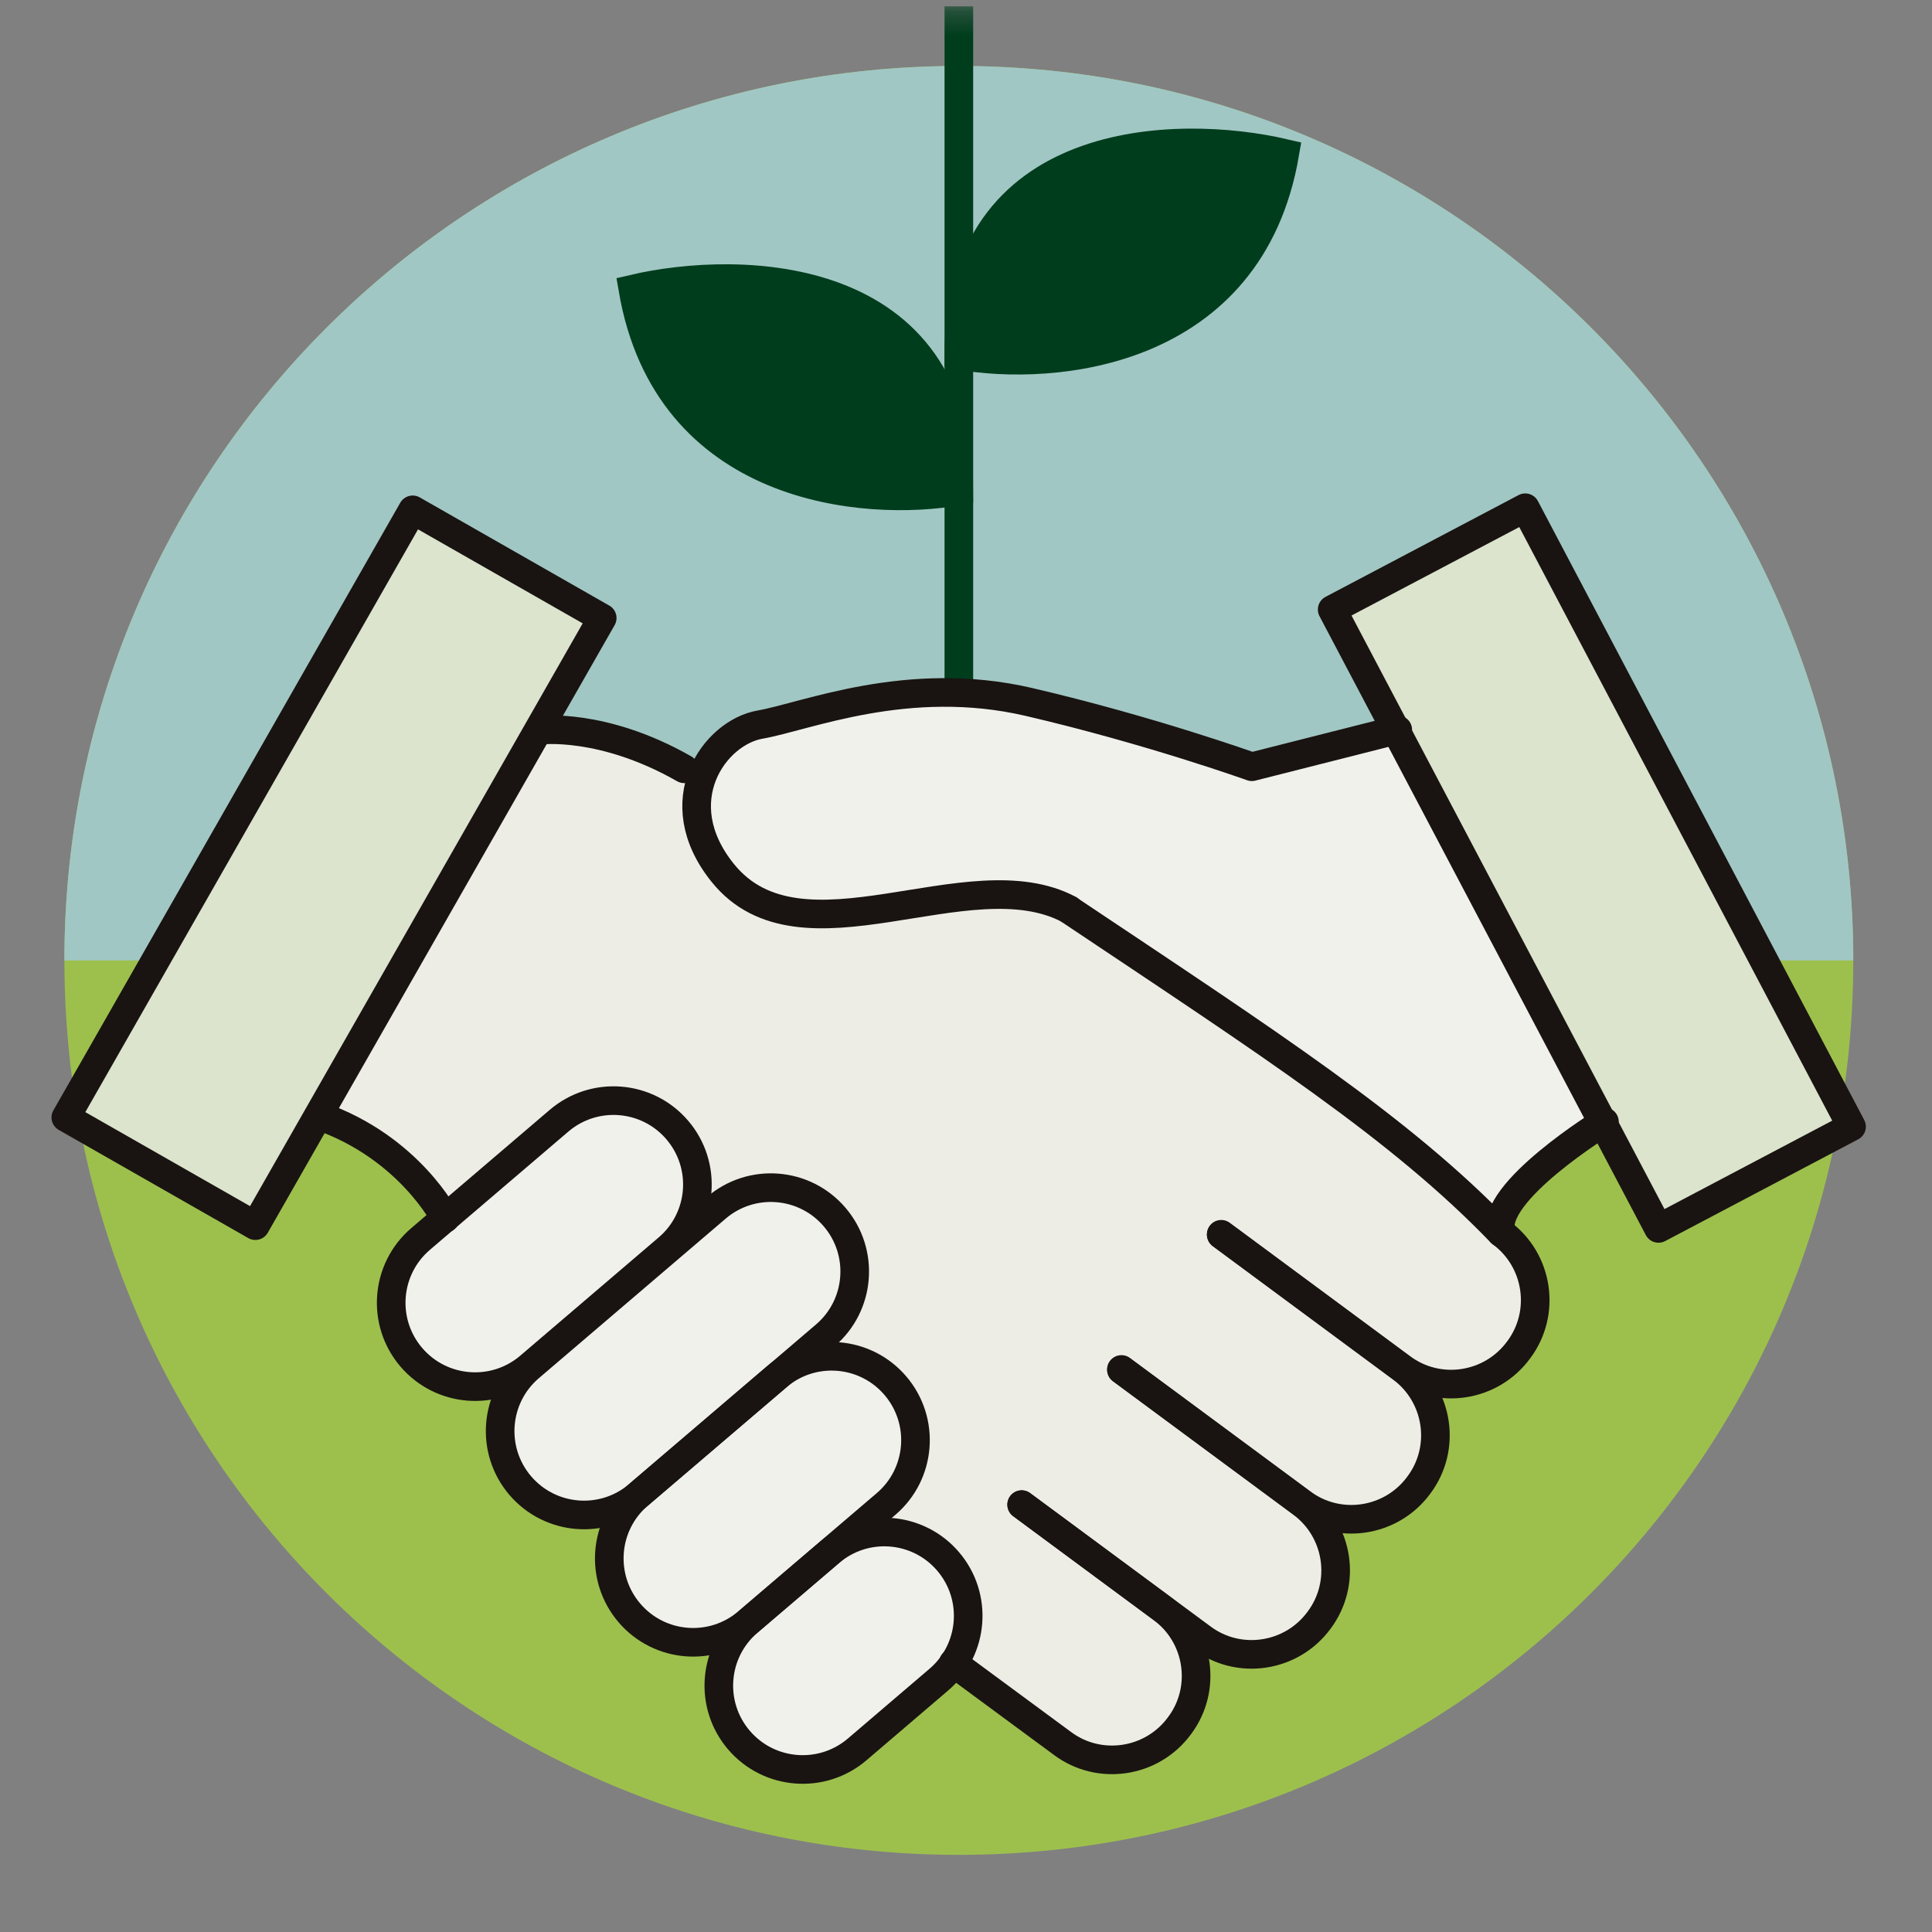 <svg width="81" height="81" viewBox="0 0 81 81" fill="none" xmlns="http://www.w3.org/2000/svg">
<rect x="0" y="0" width="81" height="81" fill="#808080" stroke="none"/>
<mask id="mask0_7273_11858" style="mask-type:luminance" maskUnits="userSpaceOnUse" x="0" y="0" width="81" height="81">
<path d="M80.2 0.266H0.2V80.266H80.2V0.266Z" fill="white"/>
</mask>
<g mask="url(#mask0_7273_11858)">
<path d="M40.2 77.766C60.911 77.766 77.7 60.976 77.7 40.266C77.7 19.555 60.911 2.766 40.2 2.766C19.489 2.766 2.7 19.555 2.7 40.266C2.7 60.976 19.489 77.766 40.2 77.766Z" fill="#9DC04D"/>
<path d="M2.7 40.266C2.7 19.549 19.483 2.766 40.2 2.766C60.917 2.766 77.7 19.549 77.7 40.266H2.7Z" fill="#A1C7C4"/>
<path d="M40.2 14.897C44.15 15.597 52.417 14.897 53.867 6.43C49.317 5.364 40.2 5.58 40.2 14.897Z" fill="#003D1D"/>
<path d="M40.2 20.584C36.25 21.285 27.983 20.584 26.533 12.118C31.083 11.051 40.2 11.268 40.2 20.584Z" fill="#003D1D"/>
<path d="M40.2 29.032V0.266" stroke="#003D1D" stroke-width="1.2" stroke-miterlimit="10"/>
<path d="M25.248 25.911L17.302 21.375L2.759 46.85L10.706 51.386L25.248 25.911Z" fill="#DCE4CD"/>
<path d="M63.947 21.287L55.852 25.555L69.533 51.502L77.627 47.235L63.947 21.287Z" fill="#DCE4CD"/>
<path d="M47.017 57.429L54.567 63.012C56.134 64.162 58.334 63.829 59.484 62.279C60.634 60.712 60.3 58.512 58.75 57.362C60.317 58.512 62.517 58.179 63.667 56.629C64.817 55.062 64.484 52.862 62.934 51.712C58.717 47.329 53.234 43.796 44.834 38.179L28.684 32.279C25.267 30.329 22.65 30.662 22.65 30.662L13.417 46.829C17.167 48.162 18.667 51.112 18.667 51.112L39.984 69.762L44.55 73.129C46.117 74.279 48.317 73.946 49.467 72.396C50.617 70.829 50.284 68.629 48.734 67.479L42.85 63.129L50.4 68.712C51.967 69.862 54.167 69.529 55.317 67.979C56.467 66.412 56.134 64.212 54.584 63.062L47.034 57.479L47.017 57.429Z" fill="#EDEDE6"/>
<path d="M28.006 52.335C29.483 51.074 29.658 48.854 28.396 47.377C27.135 45.9 24.915 45.726 23.438 46.987L17.634 51.944C16.157 53.206 15.982 55.426 17.244 56.903C18.505 58.379 20.725 58.554 22.202 57.293L28.006 52.335Z" fill="#F1F1EC"/>
<path d="M37.15 63.054C38.626 61.793 38.801 59.573 37.54 58.096C36.278 56.619 34.059 56.444 32.582 57.706L26.777 62.663C25.3 63.925 25.126 66.144 26.387 67.621C27.648 69.098 29.868 69.273 31.345 68.011L37.15 63.054Z" fill="#F1F1EC"/>
<path d="M39.359 70.421C40.836 69.16 41.011 66.94 39.75 65.463C38.488 63.986 36.269 63.812 34.792 65.073L31.37 67.996C29.893 69.257 29.718 71.477 30.98 72.954C32.241 74.43 34.461 74.605 35.938 73.344L39.359 70.421Z" fill="#F1F1EC"/>
<path d="M34.602 55.984C36.079 54.722 36.253 52.502 34.992 51.026C33.73 49.549 31.511 49.374 30.034 50.636L22.202 57.325C20.725 58.586 20.55 60.806 21.811 62.283C23.073 63.76 25.293 63.934 26.77 62.673L34.602 55.984Z" fill="#F1F1EC"/>
<path d="M44.833 38.146C40.616 35.913 33.616 40.713 30.316 36.613C27.9 33.613 29.966 30.746 31.883 30.396C33.8 30.046 38.066 28.246 43.15 29.446C48.233 30.646 52.5 32.163 52.5 32.163L58.616 30.613L67.283 47.046C67.283 47.046 62.45 50.013 62.95 51.696L44.85 38.163L44.833 38.146Z" fill="#F1F1EC"/>
<path d="M25.248 25.911L17.302 21.375L2.759 46.85L10.706 51.386L25.248 25.911Z" stroke="#191411" stroke-width="1.2" stroke-linecap="round" stroke-linejoin="round"/>
<path d="M63.947 21.287L55.852 25.555L69.533 51.502L77.627 47.235L63.947 21.287Z" stroke="#191411" stroke-width="1.2" stroke-linecap="round" stroke-linejoin="round"/>
<path d="M28.006 52.335C29.483 51.074 29.658 48.854 28.396 47.377C27.135 45.9 24.915 45.726 23.438 46.987L17.634 51.944C16.157 53.206 15.982 55.426 17.244 56.903C18.505 58.379 20.725 58.554 22.202 57.293L28.006 52.335Z" stroke="#191411" stroke-width="1.2" stroke-linecap="round" stroke-linejoin="round"/>
<path d="M37.15 63.054C38.626 61.793 38.801 59.573 37.54 58.096C36.278 56.619 34.059 56.444 32.582 57.706L26.777 62.663C25.3 63.925 25.126 66.144 26.387 67.621C27.648 69.098 29.868 69.273 31.345 68.011L37.15 63.054Z" stroke="#191411" stroke-width="1.2" stroke-linecap="round" stroke-linejoin="round"/>
<path d="M39.359 70.421C40.836 69.16 41.011 66.94 39.75 65.463C38.488 63.986 36.269 63.812 34.792 65.073L31.37 67.996C29.893 69.257 29.718 71.477 30.98 72.954C32.241 74.43 34.461 74.605 35.938 73.344L39.359 70.421Z" stroke="#191411" stroke-width="1.2" stroke-linecap="round" stroke-linejoin="round"/>
<path d="M34.602 55.984C36.079 54.722 36.253 52.502 34.992 51.026C33.73 49.549 31.511 49.374 30.034 50.636L22.202 57.325C20.725 58.586 20.55 60.806 21.811 62.283C23.073 63.76 25.293 63.934 26.77 62.673L34.602 55.984Z" stroke="#191411" stroke-width="1.2" stroke-linecap="round" stroke-linejoin="round"/>
<path d="M44.834 38.148C53.234 43.765 58.717 47.298 62.934 51.682C64.501 52.832 64.834 55.048 63.667 56.598C62.517 58.165 60.301 58.498 58.751 57.332L51.201 51.748" stroke="#191411" stroke-width="1.2" stroke-linecap="round" stroke-linejoin="round"/>
<path d="M22.65 30.615C22.65 30.615 25.267 30.282 28.684 32.232" stroke="#191411" stroke-width="1.2" stroke-linecap="round" stroke-linejoin="round"/>
<path d="M51.2 51.766L58.75 57.349C60.317 58.499 60.65 60.716 59.483 62.266C58.333 63.832 56.117 64.166 54.567 62.999L47.017 57.416" stroke="#191411" stroke-width="1.2" stroke-linecap="round" stroke-linejoin="round"/>
<path d="M47.017 57.43L54.567 63.013C56.134 64.163 56.467 66.38 55.301 67.93C54.151 69.496 51.934 69.83 50.384 68.663L42.834 63.08" stroke="#191411" stroke-width="1.2" stroke-linecap="round" stroke-linejoin="round"/>
<path d="M42.834 63.086L48.717 67.436C50.283 68.586 50.617 70.803 49.45 72.353C48.3 73.919 46.084 74.253 44.533 73.086L39.967 69.719" stroke="#191411" stroke-width="1.2" stroke-linecap="round" stroke-linejoin="round"/>
<path d="M18.667 51.08C18.667 51.08 17.167 48.114 13.417 46.797" stroke="#191411" stroke-width="1.2" stroke-linecap="round" stroke-linejoin="round"/>
<path d="M67.267 47.031C67.267 47.031 62.434 49.998 62.934 51.681" stroke="#191411" stroke-width="1.2" stroke-linecap="round" stroke-linejoin="round"/>
<path d="M58.601 30.596L52.484 32.146C52.484 32.146 48.217 30.613 43.134 29.429C38.051 28.246 33.784 30.046 31.867 30.379C29.951 30.713 27.884 33.596 30.301 36.596C33.601 40.696 40.601 35.896 44.817 38.129" stroke="#191411" stroke-width="1.2" stroke-linecap="round" stroke-linejoin="round"/>
<path d="M40.2 14.897C44.15 15.597 52.417 14.897 53.867 6.43C49.317 5.364 40.2 5.58 40.2 14.897Z" stroke="#003D1D" stroke-width="1.2" stroke-miterlimit="10"/>
<path d="M40.2 20.584C36.25 21.285 27.983 20.584 26.533 12.118C31.083 11.051 40.2 11.268 40.2 20.584Z" stroke="#003D1D" stroke-width="1.2" stroke-miterlimit="10"/>
</g>
</svg>
